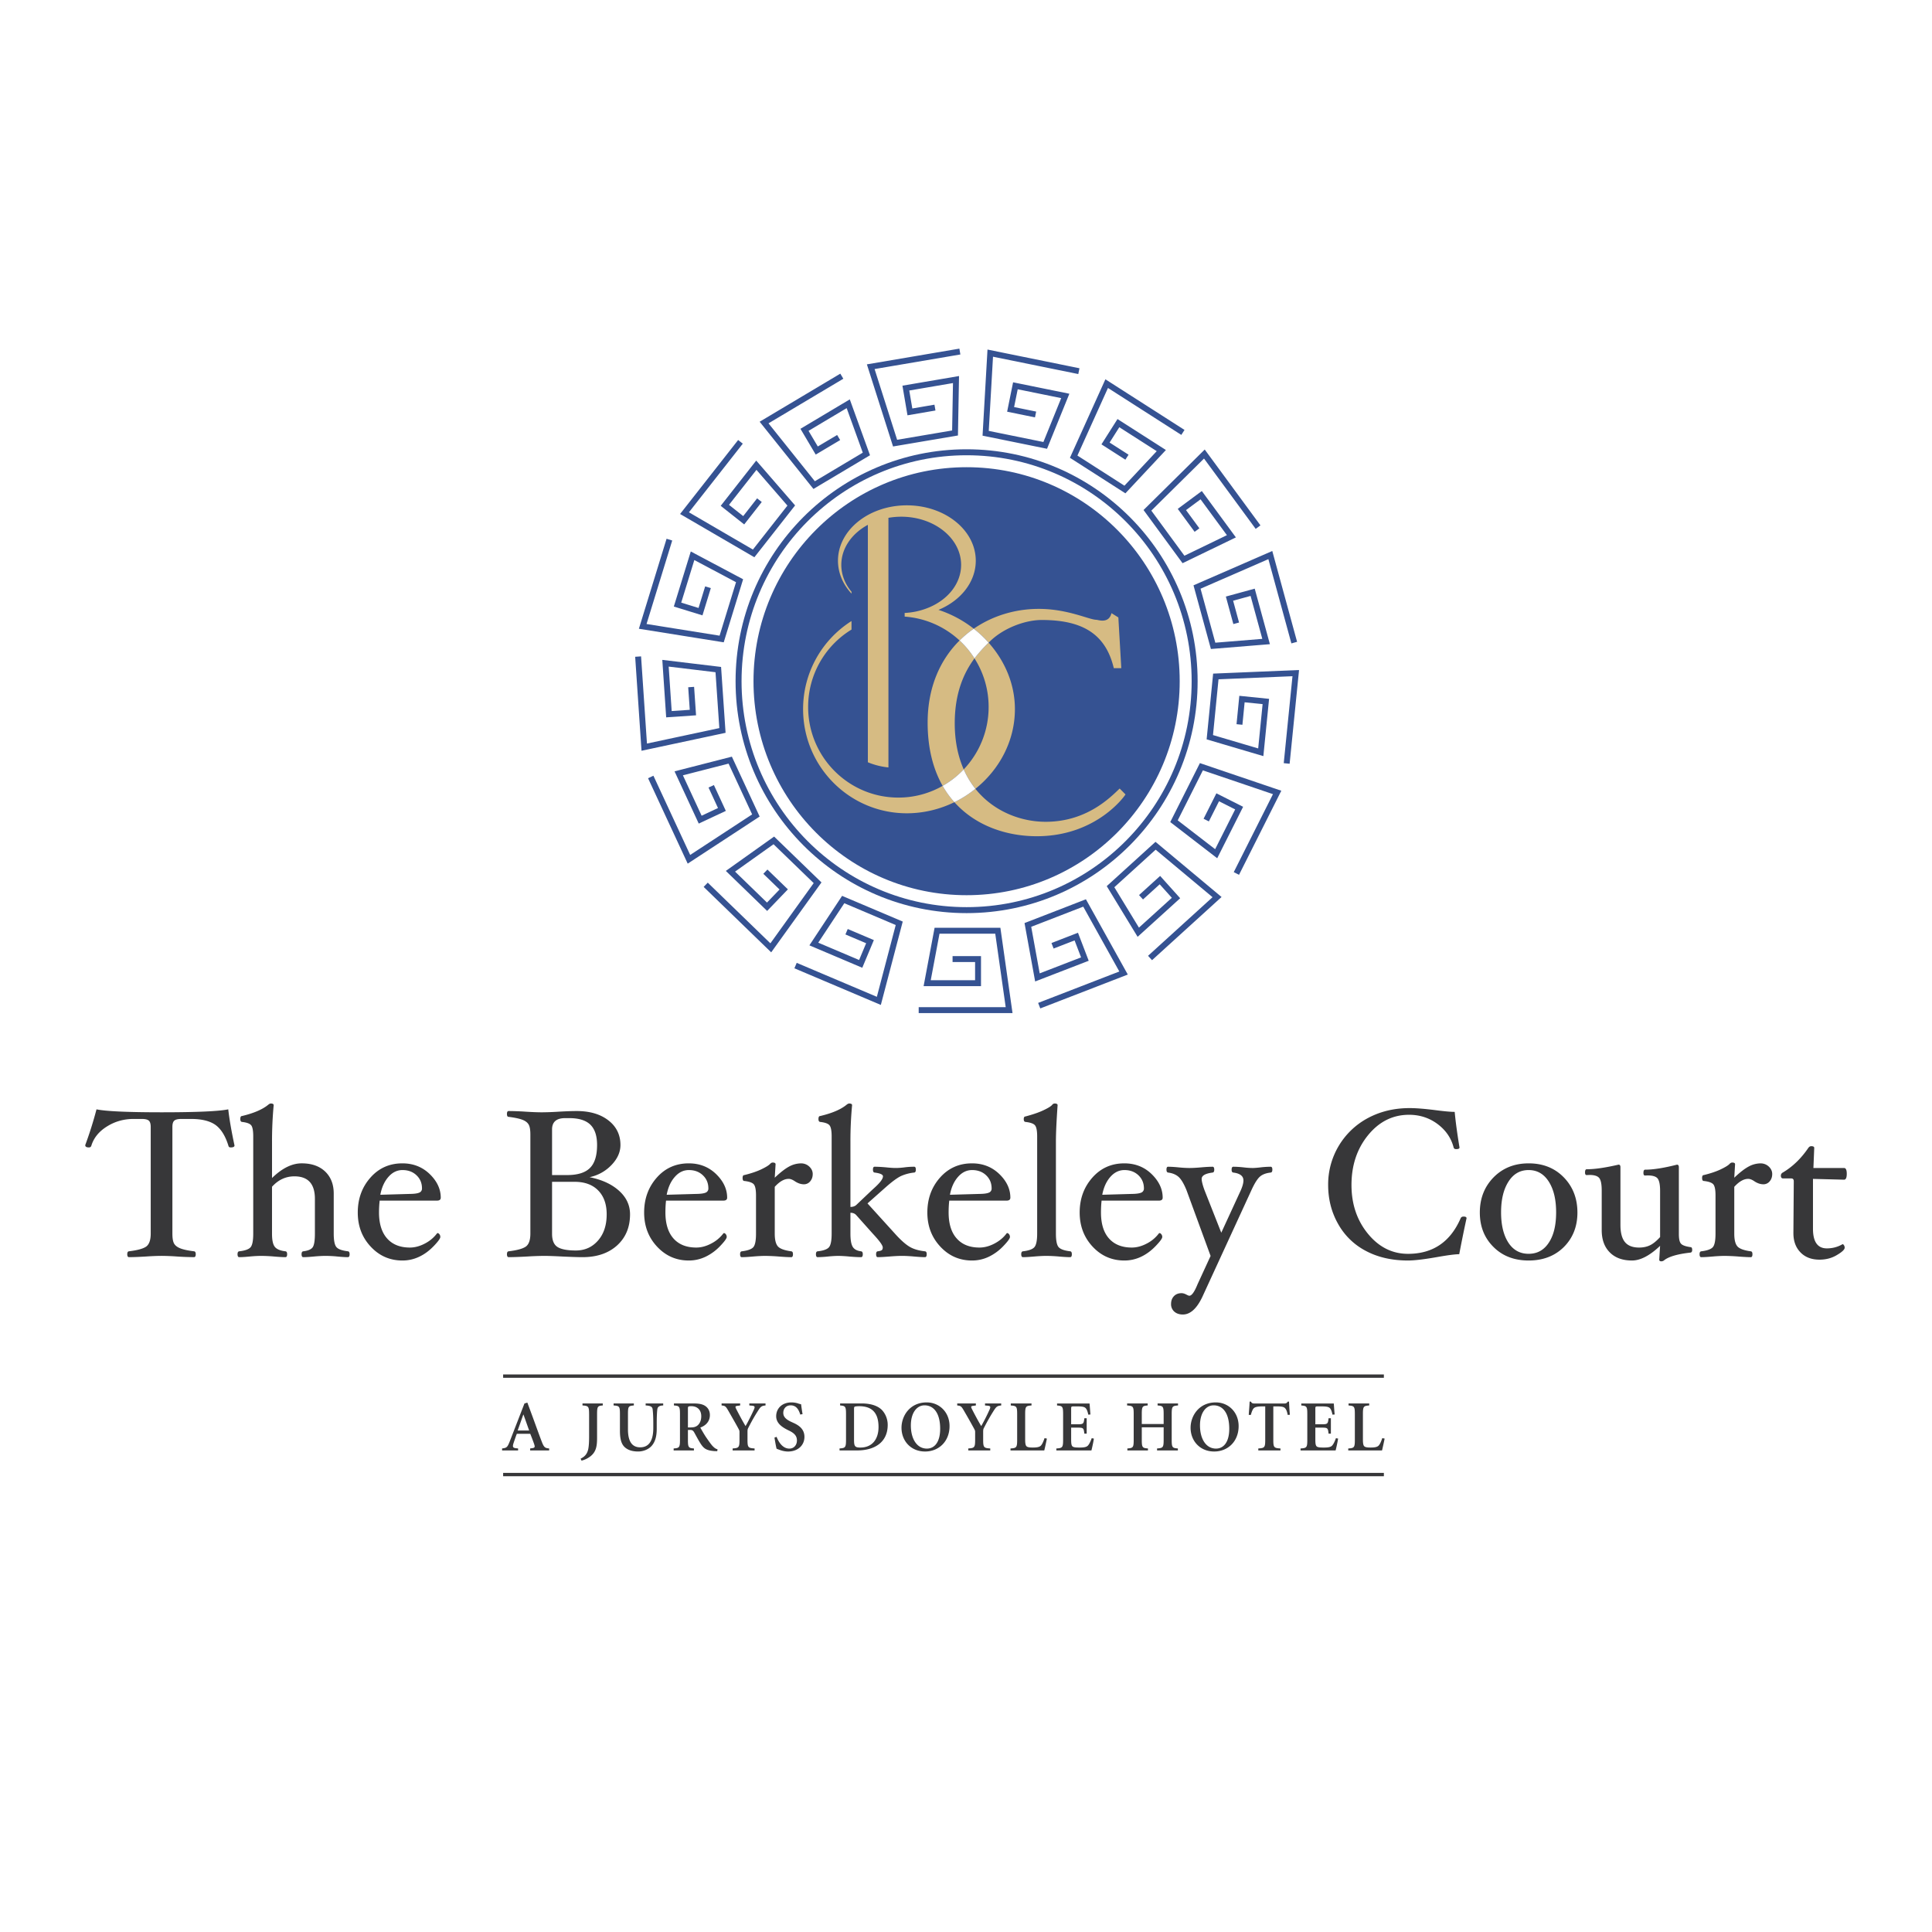 <svg xmlns="http://www.w3.org/2000/svg" width="2500" height="2500" viewBox="0 0 192.756 192.756"><path fill-rule="evenodd" clip-rule="evenodd" fill="#fff" d="M0 0h192.756v192.756H0V0z"/><path d="M23.396 114.281c0 .135-.127.198-.384.198-.119 0-.188-.046-.216-.145-.298-.981-.728-1.675-1.276-2.084-.56-.406-1.373-.612-2.461-.612h-.977c-.34 0-.57.059-.696.171-.125.112-.186.321-.186.628v10.633c0 .483.059.822.181 1.021s.338.357.648.473c.31.117.755.209 1.333.278.109.013.167.109.167.288 0 .194-.059.296-.167.296a28.61 28.61 0 0 1-1.671-.062 23.403 23.403 0 0 0-1.561-.065c-.438 0-.969.022-1.594.065-.649.038-1.203.062-1.673.062-.109 0-.166-.102-.166-.296 0-.179.057-.275.166-.288.844-.1 1.416-.258 1.721-.471.3-.219.453-.65.453-1.302v-10.633c0-.307-.063-.516-.186-.628-.127-.112-.361-.171-.709-.171h-.809c-.979 0-1.866.249-2.665.753-.801.498-1.32 1.141-1.561 1.933-.035.104-.117.155-.239.155-.242 0-.364-.073-.364-.229a38.002 38.002 0 0 0 1.124-3.569c.949.194 3.117.294 6.504.294 3.481 0 5.696-.1 6.642-.294.099.907.302 2.107.622 3.601zM34.881 125.131c0 .194-.058.296-.168.296-.277 0-.623-.023-1.029-.062a12.614 12.614 0 0 0-1.178-.065c-.351 0-.752.022-1.207.065-.415.038-.76.062-1.043.062-.112 0-.168-.102-.168-.296 0-.179.056-.275.166-.288.48-.057.796-.191.946-.406.145-.217.218-.666.218-1.351v-3.478c0-1.496-.681-2.244-2.046-2.244-.865 0-1.607.348-2.233 1.039v4.683c0 .623.086 1.055.272 1.3.183.242.539.396 1.07.457.112.013.167.109.167.288 0 .194-.056.296-.165.296-.285 0-.658-.023-1.116-.062a16.124 16.124 0 0 0-1.289-.065c-.351 0-.745.022-1.19.065-.399.038-.737.062-1.024.062-.109 0-.165-.102-.165-.296 0-.179.056-.275.165-.288.585-.064.966-.202 1.142-.414.173-.209.259-.661.259-1.354v-9.693c0-.562-.066-.932-.198-1.103-.134-.176-.445-.291-.928-.345-.109-.016-.165-.112-.165-.286 0-.199.056-.302.165-.302 1.178-.28 2.052-.655 2.619-1.123.102-.084.188-.127.257-.127.191 0 .29.059.29.171a38.176 38.176 0 0 0-.165 3.681v3.582c1-.972 1.986-1.463 2.957-1.463.994 0 1.772.276 2.342.815.569.546.857 1.278.857 2.197v3.995c0 .683.089 1.132.265 1.344.178.214.564.354 1.154.424.108.013.166.11.166.289zM41.82 118.993c-.186.079-.496.121-.946.125l-2.929.084c.14-.734.407-1.33.807-1.781.394-.454.864-.684 1.405-.684.572 0 1.04.178 1.399.522.366.347.546.781.546 1.31a.428.428 0 0 1-.282.424zm1.051-1.858c-.738-.71-1.646-1.067-2.726-1.067-1.29 0-2.352.475-3.191 1.427-.841.953-1.259 2.112-1.259 3.48 0 1.348.427 2.479 1.29 3.4.857.925 1.914 1.386 3.173 1.386.575 0 1.121-.122 1.647-.367.527-.244 1.01-.6 1.457-1.062.448-.465.669-.771.669-.919a.43.43 0 0 0-.091-.273c-.059-.074-.12-.115-.181-.115l-.05.021a3.54 3.54 0 0 1-1.216 1.021c-.503.266-1.002.401-1.498.401-.984 0-1.741-.305-2.278-.912-.532-.6-.803-1.471-.803-2.591 0-.409.023-.8.066-1.178h5.715c.254 0 .379-.099.379-.294 0-.859-.369-1.646-1.103-2.358zM58.858 116.53c-.476.475-1.235.707-2.289.707h-1.49v-4.553c0-.75.433-1.128 1.307-1.128h.415c.946 0 1.646.217 2.095.65.447.435.674 1.108.674 2.03 0 1.061-.237 1.826-.712 2.294zm2.906 2.275c-.732-.661-1.711-1.11-2.944-1.358a4.197 4.197 0 0 0 2.192-1.218c.592-.618.89-1.281.89-1.991 0-1.016-.404-1.841-1.203-2.458-.803-.623-1.856-.931-3.161-.931-.467 0-1.065.021-1.799.064a29.57 29.57 0 0 1-1.67.062c-.428 0-.964-.021-1.612-.062a27.701 27.701 0 0 0-1.711-.064c-.112 0-.168.096-.168.289 0 .197.057.291.168.291.592.074 1.037.167 1.348.281.305.112.521.273.641.473.125.201.18.543.18 1.031v9.856c0 .651-.149 1.083-.454 1.302-.303.213-.875.371-1.714.471-.112.013-.168.109-.168.288 0 .194.057.296.168.296.465 0 1.07-.023 1.815-.062a30.239 30.239 0 0 1 1.714-.065c.427 0 1.045.022 1.858.065.857.038 1.524.062 1.989.062 1.429 0 2.578-.391 3.443-1.169.862-.786 1.293-1.815 1.293-3.115-.002-.901-.368-1.685-1.095-2.338zm-2.093 4.955c-.577.666-1.312 1.001-2.217 1.001-.867 0-1.48-.12-1.839-.354-.361-.235-.536-.674-.536-1.312v-5.185h2.253c.999 0 1.783.285 2.347.859.566.58.849 1.369.849 2.385 0 1.076-.284 1.948-.857 2.606zM70.394 118.993c-.188.079-.501.121-.943.125l-2.935.084c.14-.734.407-1.33.809-1.781.395-.454.862-.684 1.406-.684.571 0 1.034.178 1.396.522.366.347.547.781.547 1.31a.428.428 0 0 1-.28.424zm1.05-1.858c-.737-.71-1.641-1.067-2.724-1.067-1.294 0-2.356.475-3.196 1.427-.839.953-1.258 2.112-1.258 3.48 0 1.348.43 2.479 1.289 3.4.862.925 1.915 1.386 3.173 1.386.574 0 1.122-.122 1.646-.367a4.962 4.962 0 0 0 1.462-1.062c.444-.465.669-.771.669-.919a.447.447 0 0 0-.09-.273c-.06-.074-.122-.115-.185-.115l-.051.021a3.539 3.539 0 0 1-1.218 1.021c-.501.266-.999.401-1.495.401-.983 0-1.744-.305-2.278-.912-.531-.6-.799-1.471-.799-2.591 0-.409.018-.8.062-1.178h5.718c.249 0 .379-.099.379-.294-.001-.859-.372-1.646-1.104-2.358zM81.085 117.135c0 .286-.084.526-.251.726a.797.797 0 0 1-.624.296c-.305 0-.605-.103-.902-.301-.239-.161-.442-.241-.618-.241-.453 0-.914.264-1.393.795v4.677c0 .603.104 1.023.312 1.264.208.235.658.4 1.337.493.115.013.168.109.168.288 0 .194-.053.296-.168.296-.285 0-.689-.023-1.21-.062a19.514 19.514 0 0 0-1.371-.065c-.35 0-.768.022-1.266.065-.442.038-.812.062-1.093.062-.115 0-.167-.102-.167-.296 0-.179.053-.275.167-.288.607-.074.997-.218 1.164-.427.168-.207.257-.648.257-1.327v-3.835c0-.552-.074-.914-.216-1.09-.143-.169-.462-.286-.957-.34-.108 0-.165-.103-.165-.304 0-.187.057-.283.165-.283.689-.169 1.259-.362 1.707-.577.446-.215.742-.394.882-.549.082-.084.162-.125.244-.125.198 0 .292.056.292.171l-.083 1.343c.556-.53 1.034-.896 1.431-1.113a2.548 2.548 0 0 1 1.19-.319c.32 0 .595.11.824.319.23.216.344.464.344.747zM92.458 125.131c0 .194-.056.296-.168.296-.277 0-.633-.023-1.07-.062-.478-.043-.89-.065-1.228-.065-.341 0-.768.022-1.281.065-.483.038-.86.062-1.14.062-.109 0-.162-.102-.162-.296 0-.179.053-.275.162-.288.183-.023.312-.057.387-.104.078-.049.114-.144.114-.284 0-.209-.333-.666-.999-1.379l-1.666-1.866c-.14-.143-.328-.212-.56-.212v2.073c0 .618.071 1.052.221 1.311.15.257.43.413.842.462.112.013.17.109.17.288 0 .194-.059.296-.17.296-.3 0-.692-.023-1.169-.062a12.354 12.354 0 0 0-1.083-.065c-.294 0-.659.022-1.08.065a11.43 11.43 0 0 1-1.005.062c-.112 0-.167-.102-.167-.296 0-.179.056-.275.167-.288.587-.064.964-.202 1.139-.414.173-.209.262-.661.262-1.354v-9.693c0-.562-.071-.932-.208-1.103-.133-.176-.453-.291-.94-.345-.112-.016-.168-.112-.168-.286 0-.199.056-.302.168-.302 1.187-.28 2.067-.655 2.633-1.123.105-.084.194-.127.262-.127.193 0 .292.059.292.168a38.004 38.004 0 0 0-.165 3.65v6.5c.25 0 .445-.066.59-.201l1.551-1.473.241-.221c.574-.518.864-.902.864-1.156 0-.181-.279-.306-.837-.378-.109-.012-.162-.108-.162-.29 0-.197.053-.291.162-.291.293 0 .667.02 1.106.058.412.044.75.067 1.022.067.204 0 .46-.016.781-.052.389-.054.74-.073 1.042-.073.112 0 .166.094.166.291 0 .182-.054.278-.166.29a4.314 4.314 0 0 0-1.327.353c-.378.184-.893.562-1.536 1.134l-1.794 1.591 2.733 3.012c.572.639 1.06 1.068 1.458 1.308.394.237.909.391 1.548.46.112.011.168.108.168.287zM98.652 118.993c-.189.079-.502.121-.943.125l-2.932.084c.134-.734.404-1.33.803-1.781.396-.454.864-.684 1.408-.684.57 0 1.039.178 1.4.522.363.347.547.781.547 1.31a.426.426 0 0 1-.283.424zm1.051-1.858c-.738-.71-1.645-1.067-2.726-1.067-1.292 0-2.353.475-3.197 1.427-.839.953-1.258 2.112-1.258 3.48 0 1.348.433 2.479 1.294 3.4.859.925 1.912 1.386 3.172 1.386.572 0 1.125-.122 1.646-.367a4.95 4.95 0 0 0 1.459-1.062c.447-.465.67-.771.67-.919a.435.435 0 0 0-.09-.273c-.061-.074-.123-.115-.186-.115l-.051.021c-.305.416-.709.755-1.213 1.021s-1.002.401-1.504.401c-.98 0-1.739-.305-2.272-.912-.537-.6-.803-1.471-.803-2.591 0-.409.02-.8.063-1.178h5.719c.252 0 .377-.099.377-.294.002-.859-.365-1.646-1.1-2.358zM106.938 125.131c0 .194-.055.296-.164.296-.287 0-.654-.023-1.1-.062a15.329 15.329 0 0 0-1.27-.065c-.34 0-.75.022-1.252.065-.439.038-.811.062-1.094.062-.113 0-.17-.102-.17-.296 0-.179.057-.275.17-.288.594-.069.975-.21 1.152-.424.176-.212.268-.659.268-1.344v-9.693c0-.562-.072-.932-.213-1.103-.137-.176-.457-.291-.959-.345-.109-.016-.166-.107-.166-.275 0-.179.057-.269.166-.269.729-.194 1.334-.398 1.799-.62.471-.223.768-.403.883-.557a.32.32 0 0 1 .236-.117c.195 0 .293.059.293.168-.109 1.57-.168 2.78-.168 3.65v9.152c0 .688.086 1.14.26 1.349.176.212.564.357 1.164.427.11.013.165.11.165.289zM113.85 118.993c-.186.079-.504.121-.945.125l-2.932.084c.139-.734.408-1.33.805-1.781.4-.454.867-.684 1.41-.684.568 0 1.031.178 1.396.522.359.347.545.781.545 1.31a.428.428 0 0 1-.279.424zm1.045-1.858c-.732-.71-1.643-1.067-2.723-1.067-1.285 0-2.35.475-3.191 1.427-.84.953-1.262 2.112-1.262 3.48 0 1.348.434 2.479 1.289 3.4.859.925 1.92 1.386 3.176 1.386.572 0 1.121-.122 1.648-.367.52-.244 1.01-.6 1.453-1.062.449-.465.674-.771.674-.919a.426.426 0 0 0-.094-.273c-.059-.074-.119-.115-.178-.115l-.057.021a3.511 3.511 0 0 1-1.213 1.021c-.502.266-1 .401-1.496.401-.984 0-1.744-.305-2.281-.912-.533-.6-.795-1.471-.795-2.591 0-.409.02-.8.061-1.178h5.717c.254 0 .377-.099.377-.294 0-.859-.371-1.646-1.105-2.358zM126.943 116.696c0 .182-.057.278-.162.29-.473.052-.834.187-1.09.416-.252.228-.531.675-.838 1.346l-4.914 10.683c-.553 1.144-1.195 1.718-1.928 1.718-.355 0-.641-.101-.854-.291a.98.98 0 0 1-.32-.751c0-.318.09-.579.283-.784.188-.201.443-.303.762-.303.152 0 .322.051.514.157.121.066.213.098.271.098.229 0 .504-.378.811-1.141l1.303-2.829-2.402-6.557c-.258-.636-.518-1.071-.779-1.317-.26-.237-.609-.386-1.055-.444-.107-.012-.166-.108-.166-.29 0-.197.051-.291.156-.291.271 0 .604.02.996.058.434.044.816.067 1.15.067.318 0 .723-.023 1.209-.067.439-.038.805-.058 1.09-.058.109 0 .166.094.166.291 0 .182-.057.278-.166.29-.729.095-1.09.302-1.09.632 0 .229.094.606.285 1.13l1.672 4.238 1.951-4.238c.172-.396.26-.72.26-.975 0-.439-.338-.702-1.01-.787-.115-.012-.17-.106-.17-.285 0-.199.055-.296.17-.296.289 0 .615.02.977.058.354.044.674.067.963.067.143 0 .379-.016.703-.052a9.162 9.162 0 0 1 1.08-.073c.116-.001.172.093.172.29zM146.318 121.544c-.246 1.126-.49 2.323-.73 3.589-.395 0-1.115.093-2.158.276-1.33.237-2.316.352-2.957.352-1.586 0-2.977-.313-4.17-.941a6.727 6.727 0 0 1-2.791-2.693c-.666-1.169-1.002-2.471-1.002-3.901a7.493 7.493 0 0 1 3.963-6.675c1.238-.663 2.627-.996 4.17-.996.656 0 1.529.072 2.629.212.855.11 1.477.166 1.863.166.09.976.25 2.157.48 3.549 0 .115-.109.166-.334.166-.141 0-.221-.051-.252-.166-.246-.944-.783-1.723-1.605-2.338-.822-.611-1.771-.922-2.838-.922-1.629 0-2.99.682-4.094 2.035-1.102 1.353-1.654 3.012-1.654 4.97 0 1.907.547 3.526 1.641 4.864 1.094 1.335 2.428 2.004 4 2.004 2.471 0 4.221-1.182 5.25-3.549.049-.114.148-.169.289-.169.201-.002.3.055.3.167zM154.525 123.981c-.484.743-1.156 1.111-2.016 1.111s-1.535-.371-2.021-1.118c-.48-.743-.725-1.751-.725-3.018 0-1.269.244-2.296.74-3.068.488-.767 1.156-1.151 2.006-1.151.854 0 1.523.385 2.012 1.151.49.766.734 1.786.734 3.068.001 1.279-.241 2.291-.73 3.025zm1.493-6.517c-.906-.929-2.076-1.396-3.502-1.396-1.422 0-2.59.47-3.504 1.399-.914.937-1.369 2.106-1.369 3.508 0 1.386.451 2.53 1.359 3.432.904.905 2.074 1.354 3.514 1.354 1.436 0 2.604-.449 3.51-1.345.898-.901 1.354-2.048 1.354-3.441-.001-1.41-.456-2.581-1.362-3.511zM168.83 124.712c0 .155-.057.24-.166.259-1.275.14-2.15.395-2.615.752a.454.454 0 0 1-.297.12c-.137 0-.209-.053-.209-.174l.084-1.37c-1.029.975-1.965 1.462-2.797 1.462-.953 0-1.697-.272-2.23-.818-.535-.541-.797-1.282-.797-2.216v-3.947c0-.626-.082-1.039-.244-1.243-.158-.202-.48-.31-.959-.31-.086 0-.191.008-.303.011-.105 0-.158-.084-.158-.263 0-.215.053-.319.168-.319.809 0 1.869-.156 3.178-.46.127 0 .186.087.186.26v5.75c0 .792.156 1.363.453 1.721.301.362.77.542 1.408.542.412 0 .777-.077 1.094-.23.312-.153.648-.426 1.002-.817v-4.612c0-.616-.084-1.021-.246-1.231-.162-.201-.486-.304-.971-.304-.086 0-.18.003-.293.008-.1 0-.152-.087-.152-.263 0-.212.055-.321.168-.321.805 0 1.865-.166 3.178-.501.125 0 .188.087.188.26v6.656c0 .48.066.8.209.962.135.164.455.279.957.351.107-.003.164.091.164.285zM176.814 117.135c0 .286-.084.526-.252.726a.798.798 0 0 1-.623.296c-.301 0-.607-.103-.902-.301-.236-.161-.441-.241-.617-.241-.447 0-.91.264-1.391.795v4.677c0 .603.104 1.023.312 1.264.209.235.654.4 1.338.493.111.013.162.109.162.288 0 .194-.051.296-.162.296-.287 0-.689-.023-1.211-.062a19.64 19.64 0 0 0-1.373-.065c-.352 0-.771.022-1.264.065-.443.038-.811.062-1.098.062-.111 0-.166-.102-.166-.296 0-.179.055-.275.166-.288.607-.074.998-.218 1.166-.427.17-.207.258-.648.258-1.327v-3.835c0-.552-.072-.914-.215-1.09-.145-.169-.463-.286-.959-.34-.107 0-.164-.103-.164-.304 0-.187.057-.283.164-.283.689-.169 1.258-.362 1.707-.577.445-.215.742-.394.879-.549.084-.084.166-.125.25-.125.193 0 .289.056.289.171l-.08 1.343c.553-.53 1.031-.896 1.432-1.113a2.528 2.528 0 0 1 1.188-.319c.316 0 .598.11.824.319.229.216.342.464.342.747zM184.252 117.112c0 .393-.092.586-.271.586l-3.1-.08v4.979c0 1.3.463 1.954 1.385 1.954.57 0 1.094-.141 1.564-.419.051 0 .102.038.145.112a.416.416 0 0 1 .068.242c0 .18-.256.424-.773.728-.518.312-1.092.462-1.742.462-.791 0-1.426-.242-1.893-.725-.473-.484-.707-1.126-.707-1.915v-.094l.037-5.078c0-.194-.08-.291-.25-.291h-.805c-.154 0-.232-.09-.232-.273a.34.34 0 0 1 .189-.314c.977-.579 1.828-1.398 2.547-2.455.082-.118.176-.177.299-.177.195 0 .293.059.293.171l-.082 2.005h3.057c.179 0 .271.196.271.582zM52.208 141.138h.023l.562 1.583h-1.144l.559-1.583zm.116-1.111l-1.453 3.748c-.251.651-.33.68-.778.738v.198h1.597v-.198l-.203-.021c-.315-.038-.374-.131-.25-.516.107-.302.234-.707.329-.925h1.337c.153.375.321.822.395 1.042.086.273.071.35-.203.393l-.201.026v.198h1.894v-.198c-.416-.039-.518-.093-.76-.738-.277-.723-.593-1.616-.918-2.497l-.496-1.34-.29.09zM58.774 141.104c0-.783-.061-.842-.659-.881v-.201h2.024v.201c-.511.039-.569.098-.569.881v2.331c0 .784-.063 1.414-.694 1.885a2.332 2.332 0 0 1-.857.408l-.091-.199c.483-.225.669-.549.758-.933.069-.347.089-.766.089-1.258v-2.234h-.001zM63.239 140.022v.201c-.532.044-.587.084-.587.863v1.524c0 1.148.371 1.79 1.22 1.79.875 0 1.307-.664 1.307-1.928v-.435c0-.819-.041-1.222-.066-1.439-.038-.264-.237-.351-.697-.376v-.201h1.752v.201c-.359.014-.547.112-.585.376-.028.218-.061.62-.061 1.439v.511c0 .702-.132 1.302-.526 1.729-.318.342-.826.539-1.332.539-.445 0-.92-.085-1.279-.384-.381-.308-.534-.829-.534-1.68v-1.667c0-.779-.058-.819-.633-.863v-.201h2.021v.001zM68.634 140.557c0-.235.013-.261.355-.261.461 0 .975.261.975 1.008 0 .346-.103.695-.384.924-.188.144-.391.188-.677.188h-.269v-1.859zm-1.396-.535v.201c.546.039.603.098.603.881v2.528c0 .778-.057.842-.631.881v.198h2.024v-.198c-.544-.039-.6-.103-.6-.881v-.968h.224c.218 0 .305.074.417.272.208.376.45.838.673 1.17.282.406.526.607 1.309.669l.303.01.028-.189c-.208-.05-.32-.154-.498-.331-.135-.146-.32-.403-.595-.8-.229-.326-.509-.829-.626-1.036.583-.214.956-.641.956-1.248 0-.421-.19-.728-.473-.914-.287-.187-.661-.245-1.182-.245h-1.932zM73.846 140.022v.201l-.305.044c-.188.028-.203.084-.086.313.176.348.636 1.224.931 1.7.221-.378.618-1.163.834-1.651.125-.278.079-.353-.172-.381l-.288-.025v-.201h1.617v.201c-.433.044-.494.128-.796.605-.274.432-.544.884-.907 1.599-.071.127-.096.191-.096.432v.773c0 .778.058.842.707.881v.198h-2.189v-.198c.624-.039.684-.103.684-.881v-.702c0-.151.008-.184-.104-.389-.234-.437-.494-.888-.966-1.713-.31-.538-.343-.562-.717-.605v-.201h1.853zM79.842 141.13c-.13-.416-.351-.919-.956-.919-.476 0-.738.346-.738.753 0 .404.29.672.847.92l.188.086c.56.253 1.076.636 1.076 1.384 0 .855-.664 1.464-1.641 1.464-.274 0-.534-.062-.717-.123-.201-.063-.33-.125-.42-.155-.053-.185-.142-.677-.213-1.111l.213-.074c.145.376.534 1.172 1.274 1.172.468 0 .755-.367.755-.809 0-.406-.193-.694-.763-.973l-.231-.115c-.473-.247-1.076-.628-1.076-1.332 0-.757.564-1.379 1.528-1.379.196 0 .455.033.659.103.114.045.214.061.3.084.031.255.074.571.145.982l-.23.042zM85.207 140.714c0-.188 0-.316.043-.354.043-.038.231-.063.468-.063 1.157 0 1.933.533 1.933 2.077 0 1.203-.621 2.048-1.814 2.048-.556 0-.63-.138-.63-.802v-2.906zm-1.389-.692v.201c.529.044.59.098.59.881v2.528c0 .778-.062.842-.646.881v.198h1.759c1.686 0 3.046-.773 3.046-2.553 0-.633-.271-1.172-.6-1.506-.476-.457-1.21-.631-2.019-.631h-2.13v.001zM92.237 140.211c.966 0 1.563.841 1.563 2.336 0 1.356-.575 1.979-1.325 1.979-1.022 0-1.599-1.006-1.599-2.308.001-1.272.599-2.007 1.361-2.007zm.221-.293c-1.691 0-2.515 1.353-2.515 2.53 0 1.312.934 2.369 2.352 2.369 1.368 0 2.441-1.004 2.441-2.536.001-1.398-1.029-2.363-2.278-2.363zM97.363 140.022v.201l-.305.044c-.192.028-.204.084-.089.313.175.348.636 1.224.929 1.7a19.47 19.47 0 0 0 .834-1.651c.123-.278.08-.353-.17-.381l-.287-.025v-.201h1.615v.201c-.43.044-.496.128-.799.605-.268.432-.537.884-.904 1.599-.074.127-.096.191-.096.432v.773c0 .778.059.842.707.881v.198h-2.191v-.198c.623-.039.683-.103.683-.881v-.702c0-.151.01-.184-.104-.389a64.659 64.659 0 0 0-.966-1.713c-.31-.538-.343-.562-.719-.605v-.201h1.862zM102.914 140.022v.201c-.574.044-.633.098-.633.881v2.51c0 .416.043.62.164.705.125.089.359.102.59.102.334 0 .68-.025.83-.209.121-.136.232-.381.35-.729l.234.045a29.8 29.8 0 0 1-.262 1.185h-3.369v-.198c.605-.039.664-.103.664-.886v-2.523c0-.783-.059-.837-.637-.881v-.201h2.069v-.002zM108.703 140.027c.018.115.049.648.09 1.098l-.217.013c-.07-.35-.156-.548-.268-.656-.121-.122-.35-.165-.795-.165h-.359c-.271 0-.285 0-.285.26v1.524h.615c.619 0 .631-.04.703-.605h.232v1.54h-.232c-.072-.57-.084-.601-.703-.601h-.615v1.18c0 .416.029.62.158.713.127.086.387.094.689.094.357 0 .686-.025.836-.209.125-.136.244-.381.369-.725l.213.04c-.025.246-.186.98-.244 1.185h-3.498v-.198c.615-.039.674-.103.674-.879v-2.53c0-.783-.059-.837-.604-.881v-.196h3.241v-.002zM114.504 140.022v.201c-.533.044-.588.098-.588.881v.968h2.182v-.968c0-.783-.059-.837-.605-.881v-.201h2.039v.201c-.574.044-.631.098-.631.881v2.528c0 .778.057.842.615.881v.198h-2.076v-.198c.6-.039.658-.103.658-.881v-1.229h-2.182v1.229c0 .778.055.842.615.881v.198h-2.053v-.198c.578-.039.631-.103.631-.881v-2.528c0-.783-.053-.837-.658-.881v-.201h2.053zM121.084 140.211c.965 0 1.559.841 1.559 2.336 0 1.356-.576 1.979-1.322 1.979-1.023 0-1.598-1.006-1.598-2.308 0-1.272.595-2.007 1.361-2.007zm.221-.293c-1.693 0-2.52 1.353-2.52 2.53 0 1.312.938 2.369 2.352 2.369 1.371 0 2.441-1.004 2.441-2.536 0-1.398-1.027-2.363-2.273-2.363zM124.588 141.166c.029-.475.076-.952.088-1.33h.123c.104.174.178.191.375.191h2.971c.186 0 .229-.046.342-.191h.119c.012.307.043.855.086 1.315l-.217.015c-.072-.378-.158-.564-.268-.671-.119-.136-.35-.179-.795-.179h-.373v3.318c0 .776.053.84.713.879v.198h-2.211v-.198c.635-.039.691-.103.691-.879v-3.318h-.242c-.623 0-.816.086-.928.214-.086.103-.172.289-.264.636h-.21zM133.072 140.027c.012.115.043.648.086 1.098l-.219.013c-.068-.35-.156-.548-.262-.656-.125-.122-.354-.165-.797-.165h-.359c-.273 0-.289 0-.289.26v1.524h.619c.617 0 .631-.04.701-.605h.23v1.54h-.23c-.07-.57-.084-.601-.701-.601h-.619v1.18c0 .416.029.62.158.713.131.086.387.094.689.094.359 0 .689-.025.838-.209.121-.136.246-.381.369-.725l.215.04c-.029.246-.189.98-.248 1.185h-3.498v-.198c.621-.039.674-.103.674-.879v-2.53c0-.783-.053-.837-.6-.881v-.196h3.243v-.002zM136.607 140.022v.201c-.572.044-.629.098-.629.881v2.51c0 .416.043.62.164.705.123.089.361.102.59.102.332 0 .676-.025.828-.209.121-.136.236-.381.35-.729l.234.045c-.043.232-.203.966-.26 1.185h-3.369v-.198c.605-.039.658-.103.658-.886v-2.523c0-.783-.053-.837-.629-.881v-.201h2.063v-.002z" fill-rule="evenodd" clip-rule="evenodd" fill="#373739"/><path d="M50.198 137.296h87.871m-87.871 9.821h87.871" fill="none" stroke="#373739" stroke-width=".334" stroke-miterlimit="2.613"/><path d="M96.438 89.91c12.07 0 21.857-9.827 21.857-21.948 0-12.119-9.787-21.945-21.857-21.945-12.073 0-21.857 9.826-21.857 21.945 0 12.121 9.784 21.948 21.857 21.948z" fill-rule="evenodd" clip-rule="evenodd" fill="#355292"/><path d="M96.438 89.91c12.07 0 21.857-9.827 21.857-21.948 0-12.119-9.787-21.945-21.857-21.945-12.073 0-21.857 9.826-21.857 21.945 0 12.121 9.784 21.948 21.857 21.948z" fill="none" stroke="#355292" stroke-width="2.385" stroke-miterlimit="2.613"/><path d="M96.438 89.91c12.07 0 21.857-9.827 21.857-21.948 0-12.119-9.787-21.945-21.857-21.945-12.073 0-21.857 9.826-21.857 21.945 0 12.121 9.784 21.948 21.857 21.948z" fill-rule="evenodd" clip-rule="evenodd" fill="#355292"/><path d="M96.438 89.91c12.07 0 21.857-9.827 21.857-21.948 0-12.119-9.787-21.945-21.857-21.945-12.073 0-21.857 9.826-21.857 21.945 0 12.121 9.784 21.948 21.857 21.948z" fill="none" stroke="#fff" stroke-width="1.192" stroke-miterlimit="2.613"/><path d="M91.658 100.782h9.022l-1.127-7.924h-6.064l-.985 5.236h5.076v-2.407h-2.542m8.644 4.649l8.416-3.257-3.889-6.99-5.658 2.192.953 5.236 4.736-1.83-.859-2.244-2.369.919m9.728 1.218l6.686-6.076-6.133-5.122-4.494 4.083 2.768 4.544 3.764-3.413-1.605-1.787-1.885 1.711m9.514-2.373l4.066-8.085-7.557-2.565-2.734 5.435 4.209 3.243 2.291-4.55-2.139-1.08-1.145 2.274m8.027-5.649l.906-9.013-7.975.333-.6 6.061 5.084 1.503.506-5.067-2.381-.242-.25 2.537m5.464-8.168l-2.385-8.734-7.314 3.187 1.605 5.869 5.287-.431-1.342-4.912-2.311.633.67 2.46m2.181-9.595l-5.357-7.292-5.68 5.616 3.598 4.902 4.779-2.312-3.014-4.101-1.926 1.427 1.508 2.053m-1.406-9.742l-7.605-4.868-3.293 7.289 5.113 3.275 3.631-3.883-4.281-2.739-1.285 2.027 2.139 1.371m-4.798-8.584l-8.842-1.798-.459 7.996 5.943 1.208 2.002-4.935-4.977-1.011-.477 2.354 2.49.508m-7.552-6.278l-8.894 1.512 2.43 7.625 5.981-1.013.097-5.331-5.004.853.404 2.374 2.5-.429m-9.292-3.132l-7.757 4.623 4.996 6.242 5.212-3.107-1.812-5.009-4.363 2.602 1.223 2.065 2.184-1.297m-9.795.429l-5.584 7.115 6.898 4.017 3.753-4.779-3.485-4.019-3.14 4.002 1.881 1.489 1.569-2.004m-8.983 3.937l-2.662 8.654 7.876 1.259 1.788-5.813-4.691-2.491-1.5 4.871 2.293.707.747-2.438m-6.971 6.918l.61 9.038 7.804-1.667-.415-6.073-5.268-.633.343 5.085 2.392-.164-.175-2.545m-4.032 8.971l3.811 8.213 6.68-4.371-2.561-5.522-5.138 1.317 2.141 4.621 2.168-1.016-1.068-2.312m-.549 9.825l6.494 6.291 4.668-6.492-4.366-4.226-4.327 3.079 3.653 3.541 1.661-1.729-1.829-1.771m3.01 9.368l8.31 3.522 2.034-7.74-5.589-2.37-2.932 4.437 4.676 1.983.928-2.218-2.336-.991" fill="none" stroke="#355292" stroke-width=".59" stroke-miterlimit="2.613"/><path d="M96.15 76.762c-.56-1.274-.895-2.798-.895-4.601 0-3.099.958-5.106 1.969-6.472a8.872 8.872 0 0 0-1.486-1.788c-1.927 1.907-3.187 4.662-3.187 8.193 0 2.588.564 4.672 1.496 6.311a8.76 8.76 0 0 0 2.103-1.643zM111.709 78.671c-1.016.985-3.367 3.319-7.383 3.319-2.449 0-5.188-1.008-7.01-3.291a11.12 11.12 0 0 1-2.094 1.335c2.124 2.377 5.233 3.396 8.215 3.396 6.018 0 8.826-4.1 8.855-4.169l-.583-.59zM98.635 64.12c.039-.043.082-.084.125-.125 1.373-1.348 3.539-2.139 5.17-2.139 4.021 0 6.373 1.354 7.193 4.805h.748l-.293-5.06-.686-.426c-.262 1.089-1.34.661-1.504.661-.719 0-2.844-1.088-5.752-1.088-2.312 0-4.596.674-6.484 1.98.532.419 1.032.883 1.483 1.392z" fill-rule="evenodd" clip-rule="evenodd" fill="#d6bb83"/><path d="M89.628 79.575c-4.965 0-9-4.046-9-9.04a9.03 9.03 0 0 1 4.327-7.723v-.851a10.386 10.386 0 0 0-4.83 8.785c0 5.745 4.635 10.396 10.351 10.396 1.678 0 3.295-.401 4.747-1.108a9.382 9.382 0 0 1-1.174-1.629 8.868 8.868 0 0 1-4.421 1.17zM97.225 65.69a8.959 8.959 0 0 1 1.41 4.845 9.021 9.021 0 0 1-2.484 6.227c.321.73.714 1.374 1.166 1.938 2.373-1.902 3.941-4.756 3.941-7.953 0-2.517-1.021-4.828-2.623-6.627a13.64 13.64 0 0 0-1.41 1.57z" fill-rule="evenodd" clip-rule="evenodd" fill="#d6bb83"/><path d="M93.633 60.847c2.209-.915 3.72-2.77 3.72-4.904 0-3.049-3.077-5.526-6.878-5.526-3.796 0-6.87 2.477-6.87 5.526 0 1.23.504 2.363 1.35 3.285v-.187c-.641-.769-1.017-1.69-1.017-2.686 0-1.662 1.053-3.129 2.649-3.992v23.689a7.199 7.199 0 0 0 2.052.515V51.664c.41-.072.839-.112 1.276-.112 3.301 0 5.975 2.154 5.975 4.804 0 1.841-1.287 3.439-3.183 4.241a7.111 7.111 0 0 1-2.449.557v.365a8.985 8.985 0 0 1 5.48 2.384c.437-.437.912-.829 1.414-1.175a11.462 11.462 0 0 0-3.519-1.881z" fill-rule="evenodd" clip-rule="evenodd" fill="#d6bb83"/><path d="M96.15 76.762a8.828 8.828 0 0 1-2.103 1.644 9.382 9.382 0 0 0 1.174 1.629 11.12 11.12 0 0 0 2.094-1.335 8.723 8.723 0 0 1-1.165-1.938zM97.225 65.69a13.64 13.64 0 0 1 1.41-1.57 11.54 11.54 0 0 0-1.482-1.392 10.18 10.18 0 0 0-1.414 1.175 8.872 8.872 0 0 1 1.486 1.787z" fill-rule="evenodd" clip-rule="evenodd" fill="#fff"/></svg>